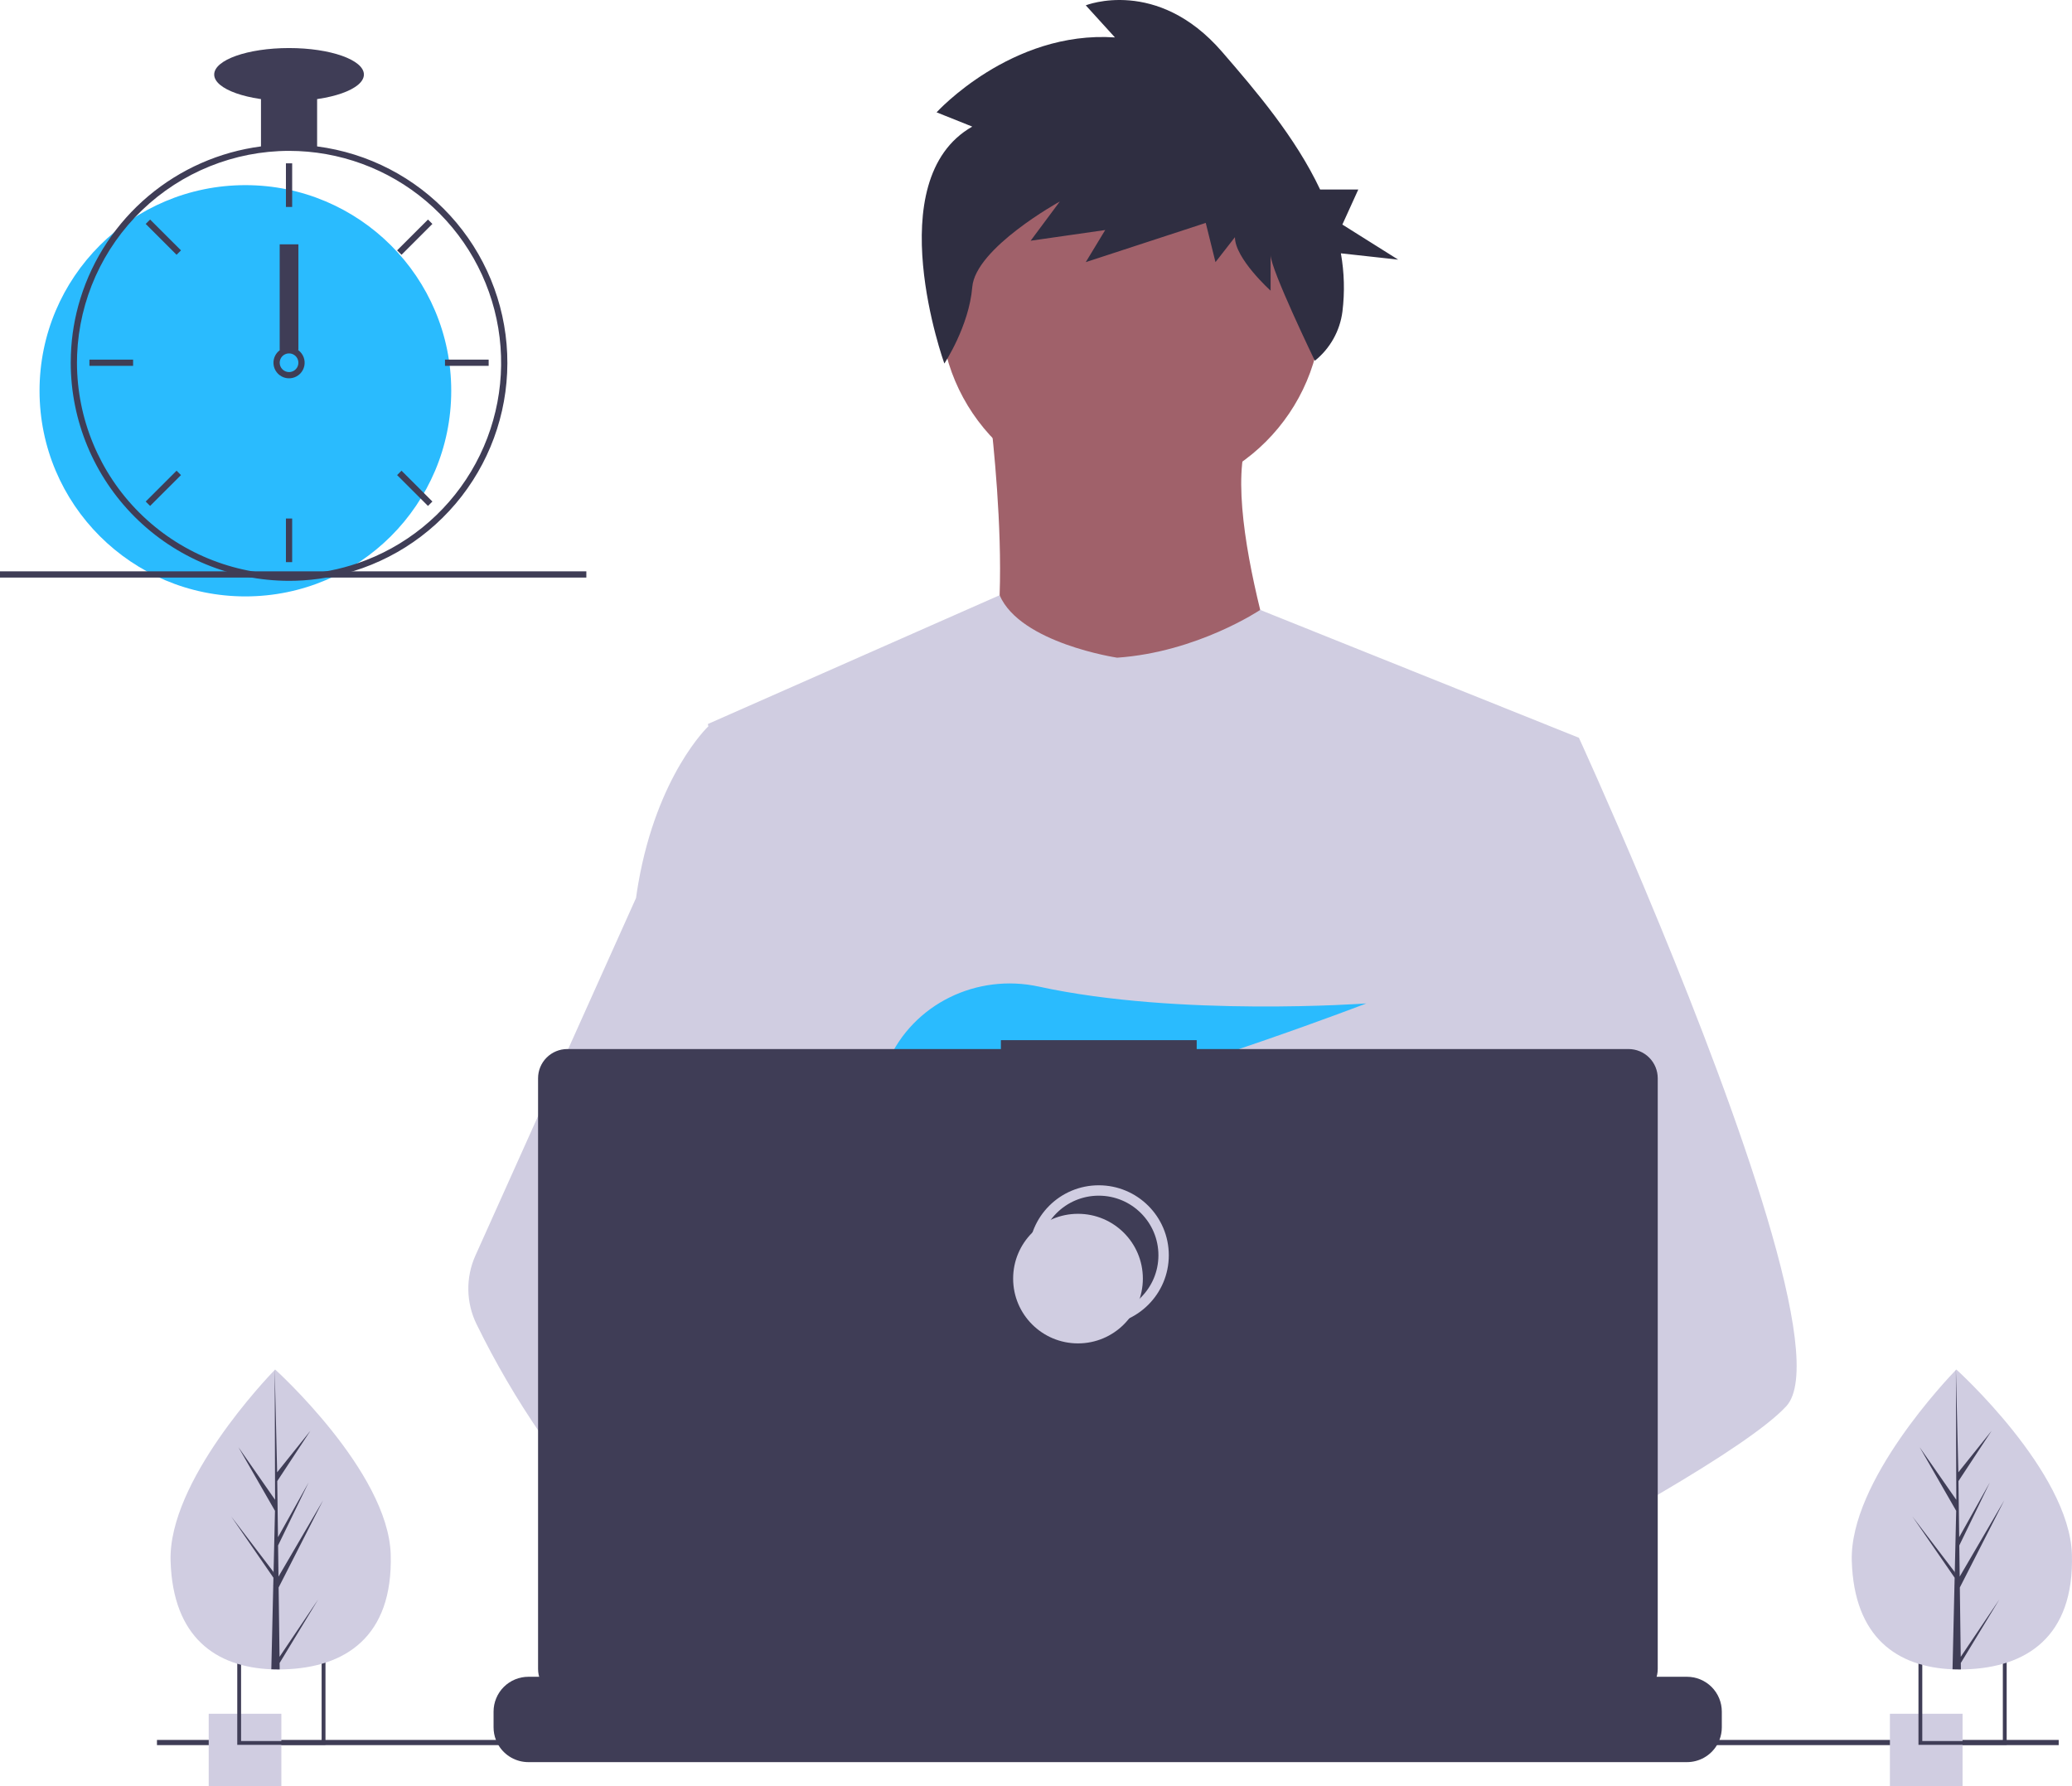 <svg width="399" height="344" viewBox="0 0 399 344" fill="none" xmlns="http://www.w3.org/2000/svg">
<g clip-path="url(#clip0)">
<path d="M217.79 95.8C238.08 95.8 254.529 79.368 254.529 59.098C254.529 38.827 238.08 22.395 217.79 22.395C197.499 22.395 181.05 38.827 181.05 59.098C181.05 79.368 197.499 95.8 217.79 95.8Z" fill="#A0616A"/>
<path d="M190.368 77.449C190.368 77.449 197.29 129.578 186.641 135.429C175.992 141.28 250.003 141.812 250.003 141.812C250.003 141.812 233.497 96.598 240.951 82.768L190.368 77.449Z" fill="#A0616A"/>
<path d="M304.046 142.076L297.891 170.076L284.876 229.316L284.487 232.56L279.995 270.118L277.007 295.069L275.004 311.829C262.824 318.083 253.996 322.4 253.996 322.4C253.996 322.4 253.236 318.597 252.012 313.73C243.464 316.291 227.646 320.538 214.242 321.387C219.123 326.822 221.366 331.928 218.324 335.696C209.141 347.056 171.231 323.259 157.971 314.384C157.662 316.509 157.545 318.657 157.621 320.803L147.474 313.007L148.478 295.069L150.172 264.718L152.3 226.655C151.629 225.025 151.067 223.353 150.617 221.649C147.509 210.609 143.737 188.563 140.844 170.076C138.516 155.197 136.768 142.625 136.398 139.949C136.348 139.6 136.323 139.42 136.323 139.42L192.494 114.624C196.486 123.873 215.126 126.653 215.126 126.653C230.569 125.59 242.674 117.454 242.674 117.454L304.046 142.076Z" fill="#D0CDE1"/>
<path d="M258.257 311.764C258.257 311.764 255.879 312.578 252.012 313.731C243.464 316.291 227.646 320.538 214.242 321.387C202.701 322.126 192.948 320.349 191.165 312.827C190.4 309.593 191.485 306.933 193.848 304.746C200.902 298.213 219.328 295.872 233.941 295.069C238.068 294.844 241.885 294.739 245.062 294.699C250.458 294.629 253.995 294.739 253.995 294.739L254.08 295.069L258.257 311.764Z" fill="#A0616A"/>
<path d="M187.226 24.38L180.357 21.633C180.357 21.633 194.72 5.835 214.703 7.209L209.083 1.027C209.083 1.027 222.822 -4.467 235.311 9.956C241.877 17.538 249.473 26.451 254.209 36.491H261.565L258.495 43.245L269.241 49.998L258.211 48.785C258.869 52.484 258.969 56.26 258.511 59.988C258.037 63.717 256.132 67.117 253.198 69.47C253.198 69.47 244.678 51.854 244.678 49.106V55.975C244.678 55.975 237.809 49.793 237.809 45.672L234.062 50.48L232.189 42.925L209.083 50.48L212.83 44.298L198.467 46.359L204.087 38.804C204.087 38.804 187.851 47.733 187.226 55.288C186.602 62.843 181.849 70.002 181.849 70.002C181.849 70.002 169.116 34.683 187.226 24.38Z" fill="#2F2E41"/>
<path d="M343.98 270.802C340.238 274.855 330.965 280.959 319.724 287.567C315.542 290.023 311.091 292.553 306.549 295.069C295.713 301.073 284.367 307.022 275.004 311.829C262.824 318.083 253.996 322.4 253.996 322.4C253.996 322.4 253.236 318.597 252.012 313.731C250.373 307.217 247.905 298.797 245.332 295.069C245.242 294.939 245.152 294.819 245.063 294.699C244.313 293.716 243.559 293.142 242.814 293.142L279.995 270.118L296.062 260.166L284.487 232.56L269.968 197.931L278.731 170.076L287.539 142.076H304.046C304.046 142.076 309.512 153.994 316.501 170.615C317.546 173.1 318.625 175.691 319.724 178.366C334.103 213.304 352.028 262.092 343.98 270.802Z" fill="#D0CDE1"/>
<path d="M218.324 335.697C209.141 347.056 171.231 323.259 157.971 314.384C155.083 312.453 153.365 311.23 153.365 311.23L165.495 295.069L169.337 289.953C169.337 289.953 172.774 291.775 177.855 294.739C178.04 294.849 178.225 294.959 178.415 295.069C182.796 297.639 188.297 300.998 193.848 304.746C201.507 309.922 209.251 315.827 214.242 321.387C219.123 326.822 221.366 331.928 218.324 335.697Z" fill="#A0616A"/>
<path d="M177.855 294.739C176.499 294.734 175.146 294.844 173.809 295.069C162.323 297.04 158.935 307.427 157.971 314.384C157.662 316.509 157.545 318.657 157.621 320.803L147.474 313.007L143.777 310.167C134.879 307.067 126.95 301.562 120.076 295.069C114.112 289.336 108.762 282.998 104.113 276.157C99.483 269.415 95.355 262.342 91.763 254.995C90.761 252.945 90.222 250.699 90.185 248.418C90.148 246.137 90.613 243.875 91.548 241.793L104.113 213.818L122.479 172.931C122.614 171.958 122.762 171.006 122.924 170.076C126.566 149.213 136.323 139.949 136.323 139.949H143.777L148.763 170.076L154.958 207.504L150.617 221.649L140.585 254.316L150.172 264.718L177.855 294.739Z" fill="#D0CDE1"/>
<path d="M186.292 207.534L192.664 214.961C195.032 214.51 197.504 213.98 200.051 213.385L198.22 207.534L202.696 212.75C229.673 206.121 263.112 193.234 263.112 193.234C263.112 193.234 227.011 195.878 200.057 189.996C188.131 187.393 175.861 193.299 170.967 204.471C168.122 210.965 168.569 216.591 178.658 216.591C182.067 216.533 185.466 216.213 188.826 215.635L186.292 207.534Z" fill="#2ABBFE"/>
<path d="M331.565 329.607V332.637C331.566 333.468 331.412 334.293 331.11 335.068C330.976 335.413 330.814 335.747 330.625 336.066C330.03 337.064 329.185 337.891 328.173 338.465C327.162 339.039 326.018 339.341 324.855 339.34H101.755C100.592 339.341 99.448 339.039 98.437 338.465C97.425 337.891 96.58 337.064 95.985 336.066C95.796 335.747 95.634 335.413 95.5 335.068C95.198 334.293 95.044 333.468 95.045 332.637V329.607C95.045 328.727 95.219 327.855 95.556 327.042C95.893 326.228 96.387 325.489 97.01 324.867C97.633 324.244 98.373 323.751 99.187 323.414C100.001 323.077 100.874 322.904 101.755 322.904H114.615V321.492C114.615 321.455 114.622 321.419 114.636 321.385C114.65 321.351 114.671 321.32 114.697 321.294C114.723 321.268 114.754 321.247 114.788 321.233C114.822 321.219 114.858 321.212 114.895 321.212H121.605C121.641 321.212 121.678 321.219 121.712 321.233C121.746 321.247 121.777 321.268 121.803 321.294C121.829 321.32 121.849 321.351 121.863 321.385C121.877 321.419 121.884 321.455 121.884 321.492V322.904H126.076V321.492C126.076 321.455 126.083 321.419 126.097 321.385C126.111 321.351 126.132 321.32 126.158 321.294C126.184 321.268 126.215 321.247 126.249 321.233C126.283 321.219 126.319 321.212 126.356 321.212H133.066C133.102 321.212 133.139 321.219 133.173 321.233C133.207 321.247 133.238 321.268 133.264 321.294C133.289 321.32 133.31 321.351 133.324 321.385C133.338 321.419 133.345 321.455 133.345 321.492V322.904H137.542V321.492C137.542 321.455 137.549 321.419 137.563 321.385C137.577 321.351 137.598 321.32 137.624 321.294C137.65 321.268 137.681 321.247 137.715 321.233C137.749 321.219 137.785 321.212 137.822 321.212H144.532C144.568 321.212 144.605 321.219 144.639 321.233C144.673 321.247 144.704 321.268 144.729 321.294C144.755 321.32 144.776 321.351 144.79 321.385C144.804 321.419 144.811 321.455 144.811 321.492V322.904H149.003V321.492C149.003 321.455 149.01 321.419 149.024 321.385C149.038 321.351 149.059 321.32 149.085 321.294C149.111 321.268 149.142 321.247 149.176 321.233C149.21 321.219 149.246 321.212 149.283 321.212H155.993C156.029 321.212 156.066 321.219 156.1 321.233C156.134 321.247 156.164 321.268 156.19 321.294C156.216 321.32 156.237 321.351 156.251 321.385C156.265 321.419 156.272 321.455 156.272 321.492V322.904H160.464V321.492C160.464 321.455 160.471 321.419 160.485 321.385C160.499 321.351 160.52 321.32 160.546 321.294C160.572 321.268 160.603 321.247 160.637 321.233C160.671 321.219 160.707 321.212 160.744 321.212H167.454C167.49 321.212 167.527 321.219 167.561 321.233C167.595 321.247 167.625 321.268 167.651 321.294C167.677 321.32 167.698 321.351 167.712 321.385C167.726 321.419 167.733 321.455 167.733 321.492V322.904H171.93V321.492C171.93 321.455 171.937 321.419 171.951 321.385C171.965 321.351 171.986 321.32 172.012 321.294C172.038 321.268 172.069 321.247 172.103 321.233C172.137 321.219 172.173 321.212 172.21 321.212H178.92C178.956 321.212 178.993 321.219 179.027 321.233C179.061 321.247 179.091 321.268 179.117 321.294C179.143 321.32 179.164 321.351 179.178 321.385C179.192 321.419 179.199 321.455 179.199 321.492V322.904H183.391V321.492C183.391 321.455 183.398 321.419 183.412 321.385C183.426 321.351 183.447 321.32 183.473 321.294C183.499 321.268 183.53 321.247 183.564 321.233C183.598 321.219 183.634 321.212 183.671 321.212H236.229C236.266 321.212 236.303 321.219 236.337 321.233C236.371 321.247 236.401 321.268 236.427 321.294C236.453 321.32 236.474 321.351 236.488 321.385C236.502 321.419 236.509 321.455 236.509 321.492V322.904H240.706V321.492C240.706 321.455 240.713 321.419 240.727 321.385C240.741 321.351 240.762 321.32 240.788 321.294C240.814 321.268 240.845 321.247 240.879 321.233C240.913 321.219 240.949 321.212 240.986 321.212H247.695C247.769 321.213 247.84 321.243 247.893 321.295C247.945 321.347 247.975 321.418 247.975 321.492V322.904H252.167V321.492C252.167 321.455 252.174 321.419 252.188 321.385C252.202 321.351 252.223 321.32 252.249 321.294C252.275 321.268 252.306 321.247 252.34 321.233C252.374 321.219 252.41 321.212 252.447 321.212H259.156C259.193 321.212 259.23 321.219 259.264 321.233C259.298 321.247 259.328 321.268 259.354 321.294C259.38 321.32 259.401 321.351 259.415 321.385C259.429 321.419 259.436 321.455 259.436 321.492V322.904H263.628V321.492C263.628 321.455 263.635 321.419 263.649 321.385C263.663 321.351 263.684 321.32 263.71 321.294C263.736 321.268 263.767 321.247 263.801 321.233C263.835 321.219 263.871 321.212 263.908 321.212H270.617C270.654 321.212 270.691 321.219 270.725 321.233C270.759 321.247 270.789 321.268 270.815 321.294C270.841 321.32 270.862 321.351 270.876 321.385C270.89 321.419 270.897 321.455 270.897 321.492V322.904H275.094V321.492C275.094 321.455 275.101 321.419 275.115 321.385C275.129 321.351 275.15 321.32 275.176 321.294C275.202 321.268 275.233 321.247 275.267 321.233C275.301 321.219 275.337 321.212 275.374 321.212H282.083C282.157 321.213 282.227 321.243 282.279 321.295C282.33 321.348 282.359 321.418 282.358 321.492V322.904H286.555V321.492C286.555 321.455 286.562 321.419 286.576 321.385C286.59 321.351 286.611 321.32 286.637 321.294C286.663 321.268 286.694 321.247 286.728 321.233C286.762 321.219 286.798 321.212 286.835 321.212H293.544C293.581 321.212 293.618 321.219 293.652 321.233C293.686 321.247 293.716 321.268 293.742 321.294C293.768 321.32 293.789 321.351 293.803 321.385C293.817 321.419 293.824 321.455 293.824 321.492V322.904H298.016V321.492C298.016 321.455 298.023 321.419 298.037 321.385C298.051 321.351 298.072 321.32 298.098 321.294C298.124 321.268 298.155 321.247 298.189 321.233C298.223 321.219 298.259 321.212 298.296 321.212H305.005C305.042 321.212 305.079 321.219 305.113 321.233C305.147 321.247 305.177 321.268 305.203 321.294C305.229 321.32 305.25 321.351 305.264 321.385C305.278 321.419 305.285 321.455 305.285 321.492V322.904H324.855C325.736 322.904 326.609 323.077 327.423 323.414C328.237 323.751 328.977 324.244 329.6 324.867C330.223 325.489 330.717 326.229 331.054 327.042C331.391 327.855 331.565 328.727 331.565 329.607Z" fill="#3F3D56"/>
<path d="M396.438 335.068H30.226V336.066H396.438V335.068Z" fill="#3F3D56"/>
<path d="M313.601 202.019H230.445V200.307H192.739V202.019H109.24C107.748 202.019 106.317 202.611 105.262 203.665C104.207 204.719 103.615 206.148 103.615 207.639V321.392C103.615 322.883 104.207 324.312 105.262 325.366C106.317 326.42 107.748 327.012 109.24 327.012H313.601C315.093 327.012 316.523 326.42 317.578 325.366C318.633 324.312 319.226 322.883 319.226 321.392V207.639C319.226 206.901 319.08 206.17 318.798 205.488C318.515 204.806 318.101 204.187 317.578 203.665C317.056 203.143 316.436 202.729 315.753 202.447C315.071 202.165 314.339 202.019 313.601 202.019Z" fill="#3F3D56"/>
<path d="M211.584 254.211C218.482 254.211 224.074 248.625 224.074 241.733C224.074 234.842 218.482 229.256 211.584 229.256C204.686 229.256 199.094 234.842 199.094 241.733C199.094 248.625 204.686 254.211 211.584 254.211Z" stroke="#D0CDE1" stroke-width="2" stroke-miterlimit="10"/>
<path d="M207.587 258.703C214.485 258.703 220.077 253.117 220.077 246.225C220.077 239.334 214.485 233.748 207.587 233.748C200.689 233.748 195.097 239.334 195.097 246.225C195.097 253.117 200.689 258.703 207.587 258.703Z" fill="#D0CDE1"/>
<path d="M54.18 330.025H40.191V344H54.18V330.025Z" fill="#D0CDE1"/>
<path d="M45.689 319.045V336.014H62.676V319.045H45.689ZM61.936 335.276H46.423V319.783H61.936V335.276Z" fill="#3F3D56"/>
<path d="M377.926 330.025H363.937V344H377.926V330.025Z" fill="#D0CDE1"/>
<path d="M369.435 319.045V336.014H386.421V319.045H369.435ZM385.682 335.276H370.169V319.783H385.682V335.276Z" fill="#3F3D56"/>
<path d="M47.253 114.853C69.145 114.853 86.892 97.123 86.892 75.253C86.892 53.382 69.145 35.653 47.253 35.653C25.361 35.653 7.614 53.382 7.614 75.253C7.614 97.123 25.361 114.853 47.253 114.853Z" fill="#2ABBFE"/>
<path d="M61.066 28.195C57.477 27.739 53.845 27.739 50.256 28.195C42.26 29.244 34.733 32.562 28.568 37.756C22.403 42.95 17.859 49.802 15.476 57.499C14.391 61.006 13.777 64.642 13.65 68.311C13.632 68.821 13.62 69.337 13.62 69.853C13.631 80.988 18.064 91.665 25.946 99.539C33.828 107.413 44.514 111.841 55.661 111.853C56.556 111.853 57.451 111.823 58.334 111.769C60.406 111.639 62.466 111.354 64.496 110.917C74.189 108.834 82.834 103.397 88.904 95.564C94.973 87.732 98.077 78.009 97.667 68.112C97.256 58.216 93.358 48.782 86.661 41.478C79.964 34.174 70.899 29.47 61.066 28.195H61.066ZM68.82 108.481H68.814C65.428 109.635 61.904 110.335 58.334 110.563C57.451 110.623 56.556 110.653 55.661 110.653C44.834 110.639 34.453 106.337 26.797 98.688C19.141 91.039 14.834 80.669 14.821 69.853C14.821 69.337 14.833 68.821 14.851 68.311C15.264 57.769 19.742 47.796 27.349 40.478C34.956 33.161 45.101 29.067 55.661 29.053C65.337 29.053 74.698 32.486 82.077 38.738C89.456 44.99 94.373 53.656 95.953 63.193C97.533 72.729 95.673 82.516 90.704 90.81C85.735 99.104 77.98 105.366 68.82 108.481H68.82Z" fill="#3F3D56"/>
<path d="M56.262 31.453H55.06V39.853H56.262V31.453Z" fill="#3F3D56"/>
<path d="M28.906 42.276L28.057 43.124L34.002 49.064L34.852 48.215L28.906 42.276Z" fill="#3F3D56"/>
<path d="M17.223 69.253V70.453H25.632V69.253H17.223Z" fill="#3F3D56"/>
<path d="M28.057 96.581L28.906 97.43L34.852 91.49L34.002 90.642L28.057 96.581Z" fill="#3F3D56"/>
<path d="M76.471 48.215L77.32 49.064L83.266 43.124L82.416 42.276L76.471 48.215Z" fill="#3F3D56"/>
<path d="M85.691 69.253V70.453H94.099V69.253H85.691Z" fill="#3F3D56"/>
<path d="M77.32 90.642L76.471 91.49L82.416 97.43L83.266 96.581L77.32 90.642Z" fill="#3F3D56"/>
<path d="M56.262 99.853H55.06V108.253H56.262V99.853Z" fill="#3F3D56"/>
<path d="M57.463 67.453C56.943 67.063 56.311 66.853 55.661 66.853C55.011 66.853 54.379 67.063 53.859 67.453C53.504 67.723 53.211 68.067 53.001 68.461C52.734 68.968 52.619 69.541 52.669 70.112C52.718 70.683 52.93 71.227 53.28 71.681C53.629 72.135 54.102 72.48 54.641 72.675C55.18 72.869 55.764 72.906 56.323 72.779C56.883 72.653 57.394 72.369 57.797 71.962C58.2 71.554 58.478 71.04 58.598 70.48C58.718 69.92 58.675 69.337 58.473 68.801C58.272 68.264 57.922 67.796 57.463 67.453H57.463ZM55.661 71.653C55.184 71.651 54.726 71.461 54.389 71.124C54.051 70.787 53.861 70.33 53.859 69.853C53.862 69.489 53.973 69.134 54.178 68.833C54.354 68.578 54.593 68.373 54.871 68.238C55.149 68.102 55.458 68.041 55.767 68.059C56.077 68.078 56.376 68.176 56.636 68.344C56.896 68.512 57.108 68.744 57.252 69.018C57.397 69.292 57.467 69.598 57.458 69.907C57.449 70.217 57.36 70.519 57.2 70.783C57.04 71.048 56.815 71.267 56.545 71.42C56.275 71.572 55.971 71.652 55.661 71.653V71.653Z" fill="#3F3D56"/>
<path d="M61.066 17.653H50.256V28.453H61.066V17.653Z" fill="#3F3D56"/>
<path d="M55.661 19.453C63.622 19.453 70.075 17.17 70.075 14.353C70.075 11.536 63.622 9.253 55.661 9.253C47.7 9.253 41.247 11.536 41.247 14.353C41.247 17.17 47.7 19.453 55.661 19.453Z" fill="#3F3D56"/>
<path d="M57.463 47.053H53.859V67.453H57.463V47.053Z" fill="#3F3D56"/>
<path d="M112.911 110.025H0V111.225H112.911V110.025Z" fill="#3F3D56"/>
<path d="M75.238 299.345C75.704 315.292 66.377 321.136 54.672 321.477C54.4 321.485 54.13 321.49 53.86 321.492C53.318 321.496 52.78 321.487 52.248 321.465C41.662 321.026 33.282 315.412 32.849 300.582C32.4 285.234 51.469 265.293 52.9 263.818L52.902 263.817C52.956 263.76 52.984 263.732 52.984 263.732C52.984 263.732 74.772 283.4 75.238 299.345Z" fill="#D0CDE1"/>
<path d="M53.83 319.061L61.265 308.014L53.845 320.249L53.86 321.492C53.317 321.496 52.78 321.487 52.248 321.465L52.616 305.487L52.606 305.364L52.62 305.34L52.655 303.83L44.513 292.02L52.646 302.7L52.675 303.02L52.953 290.948L45.92 278.703L52.973 288.827L52.899 263.818L52.9 263.735L52.902 263.817L53.369 283.527L59.779 275.521L53.39 285.225L53.53 296.023L59.428 285.485L53.551 297.611L53.629 303.615L62.207 288.935L53.655 305.709L53.83 319.061Z" fill="#3F3D56"/>
<path d="M398.983 299.345C399.449 315.292 390.123 321.136 378.418 321.477C378.146 321.485 377.875 321.49 377.606 321.492C377.063 321.496 376.525 321.487 375.993 321.465C365.407 321.026 357.028 315.412 356.594 300.582C356.146 285.234 375.214 265.293 376.645 263.818L376.648 263.817C376.702 263.76 376.73 263.732 376.73 263.732C376.73 263.732 398.517 283.4 398.983 299.345Z" fill="#D0CDE1"/>
<path d="M377.575 319.061L385.01 308.014L377.59 320.249L377.606 321.492C377.063 321.496 376.526 321.487 375.993 321.465L376.362 305.487L376.352 305.364L376.366 305.34L376.401 303.83L368.258 292.02L376.391 302.7L376.42 303.02L376.699 290.948L369.666 278.703L376.719 288.827L376.645 263.818L376.645 263.735L376.648 263.817L377.114 283.527L383.524 275.521L377.135 285.225L377.275 296.023L383.174 285.485L377.297 297.611L377.375 303.615L385.953 288.935L377.401 305.709L377.575 319.061Z" fill="#3F3D56"/>
</g>
<defs>
<clipPath id="clip0">
<rect width="399" height="344" fill="white"/>
</clipPath>
</defs>
</svg>
